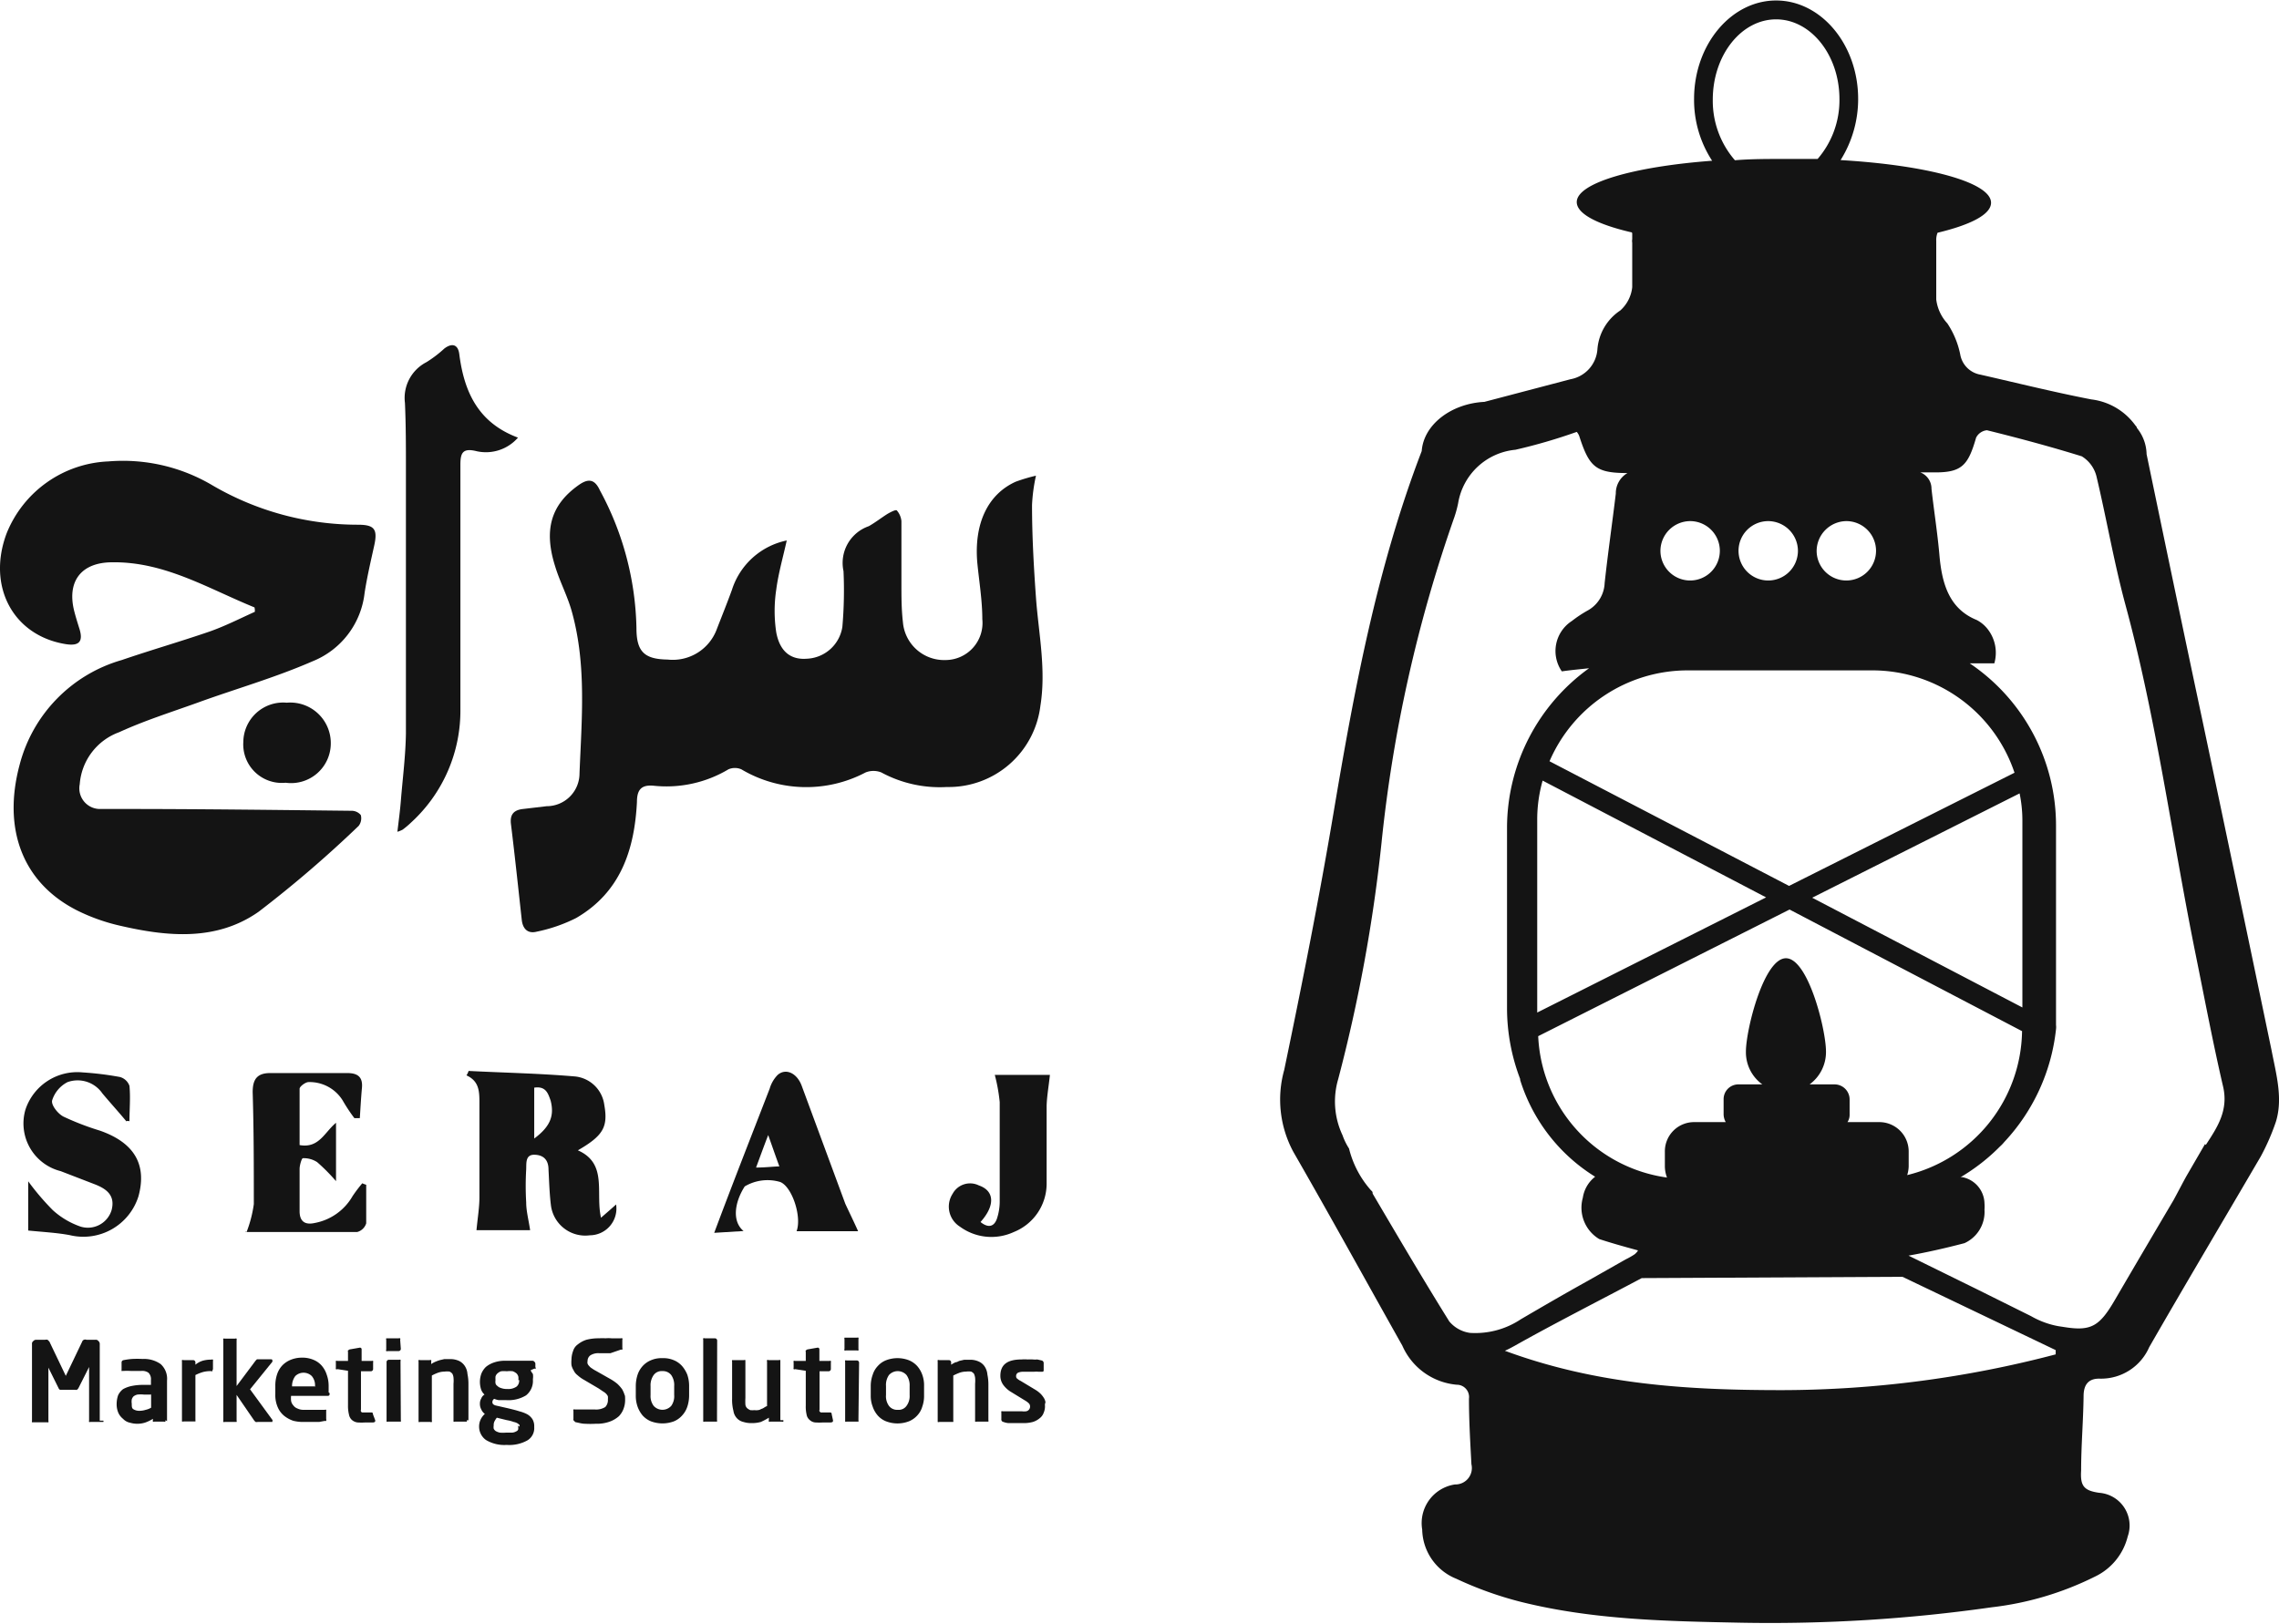 <svg xmlns="http://www.w3.org/2000/svg" id="Layer_1" data-name="Layer 1" viewBox="0 0 138.9 99"><defs><style>.cls-1{fill:#141414;}</style></defs><path class="cls-1" d="M7.35,87.11a.1.1,0,0,1,0,.08H6.55a.09.09,0,0,1-.07,0,.15.15,0,0,1,0-.09V83.92s0-.08,0-.08l0,0-.65,1.29a.41.41,0,0,1-.09.1.42.42,0,0,1-.13,0H4.84l-.13,0a.18.18,0,0,1-.09-.1L4,83.88l0,0s0,0,0,.08v3.16a.15.15,0,0,1,0,.09.13.13,0,0,1-.07,0H3a.1.1,0,0,1,0-.08V82.44a.19.19,0,0,1,.08-.18.22.22,0,0,1,.18-.08H3.8a.33.33,0,0,1,.15,0l.11.11,1,2.09s0,0,0,.07,0,0,0,0,0,0,0,0,0,0,0-.07l1-2.09a.17.17,0,0,1,.11-.11.19.19,0,0,1,.15,0h.55a.19.19,0,0,1,.18.08.22.22,0,0,1,.08.18v4.67Z" transform="translate(-1.05 -0.5)"></path><path class="cls-1" d="M11.13,87.08a.24.24,0,0,1,0,.09.15.15,0,0,1-.1,0h-.57a.12.12,0,0,1-.09,0,.15.15,0,0,1,0-.09V87a2.35,2.35,0,0,1-.48.23,1.55,1.55,0,0,1-.48.07,1.47,1.47,0,0,1-.42-.06A.8.8,0,0,1,8.55,87a1,1,0,0,1-.28-.35,1.31,1.31,0,0,1-.11-.57v0a1.61,1.61,0,0,1,.09-.52,1,1,0,0,1,.3-.37A1.86,1.86,0,0,1,9.06,85a3.39,3.39,0,0,1,.76-.07h.43v-.3a.55.55,0,0,0-.15-.44.66.66,0,0,0-.44-.11c-.23,0-.43,0-.63,0a4.64,4.64,0,0,0-.48,0h0s-.07,0-.09,0,0,0,0-.09v-.42a.14.14,0,0,1,.13-.15,4.29,4.29,0,0,1,.5-.07,6,6,0,0,1,.65,0,1.76,1.76,0,0,1,1.1.31,1.2,1.2,0,0,1,.39,1v2.48Zm-.88-1.56H9.82a2.13,2.13,0,0,0-.39,0,.59.59,0,0,0-.24.11.45.45,0,0,0-.11.19.88.88,0,0,0,0,.26h0c0,.17,0,.28.11.34a.66.66,0,0,0,.37.09,1.19,1.19,0,0,0,.37-.06,1.08,1.08,0,0,0,.33-.13v-.85Z" transform="translate(-1.05 -0.5)"></path><path class="cls-1" d="M14,84a.24.24,0,0,1,0,.09.15.15,0,0,1-.1,0,1.83,1.83,0,0,0-.49.06,2.82,2.82,0,0,0-.45.18v2.74a.24.24,0,0,1,0,.09s-.06,0-.1,0h-.62a.15.15,0,0,1-.1,0s0-.06,0-.09V83.51a.24.24,0,0,1,0-.09.15.15,0,0,1,.1,0h.59a.14.14,0,0,1,.13.13v.15a1.24,1.24,0,0,1,.51-.26,2,2,0,0,1,.46-.05.15.15,0,0,1,.1,0,.24.24,0,0,1,0,.1V84Z" transform="translate(-1.05 -0.5)"></path><path class="cls-1" d="M17.65,87.13a.07.07,0,0,1,0,.06h-.9a.27.27,0,0,1-.12,0s-.07-.06-.09-.09l-1.07-1.56v1.56a.15.15,0,0,1,0,.09s-.05,0-.09,0h-.63a.14.14,0,0,1-.09,0,.19.19,0,0,1,0-.09v-4.9a.14.14,0,0,1,0-.09.15.15,0,0,1,.09,0h.63a.11.11,0,0,1,.09,0,.15.15,0,0,1,0,.09V85l1.16-1.55s.06-.06.08-.08l.07,0h.76c.07,0,.11,0,.11.08a.11.11,0,0,1,0,.07l-1.36,1.68,1.38,1.89S17.65,87.11,17.65,87.13Z" transform="translate(-1.05 -0.5)"></path><path class="cls-1" d="M21.14,85.43c0,.11,0,.17-.13.17H18.79v0a1.45,1.45,0,0,0,0,.29.52.52,0,0,0,.13.28.54.54,0,0,0,.26.2.82.82,0,0,0,.4.08c.24,0,.48,0,.71,0s.4,0,.55,0h0a.13.13,0,0,1,.09,0,.1.1,0,0,1,0,.07V87a.27.27,0,0,1,0,.13l-.11,0-.32.06-.29,0-.32,0h-.4a2.38,2.38,0,0,1-.56-.07,1.81,1.81,0,0,1-.53-.28,1.36,1.36,0,0,1-.41-.52,1.83,1.83,0,0,1-.16-.83V85a2.17,2.17,0,0,1,.11-.72,1.46,1.46,0,0,1,.31-.53,1.49,1.49,0,0,1,.52-.35,1.79,1.79,0,0,1,.68-.13,1.71,1.71,0,0,1,.7.13,1.32,1.32,0,0,1,.5.35,1.55,1.55,0,0,1,.31.55,2,2,0,0,1,.12.7v.39ZM20.25,85a.86.86,0,0,0-.2-.61.72.72,0,0,0-1,0,1,1,0,0,0-.2.63v0h1.44v0Z" transform="translate(-1.05 -0.5)"></path><path class="cls-1" d="M23.92,87.09c0,.08,0,.11-.12.13l-.24,0-.23,0a3.47,3.47,0,0,1-.49,0,.63.63,0,0,1-.34-.15.58.58,0,0,1-.18-.33,2.15,2.15,0,0,1-.06-.55V84.07l-.64-.1a.1.1,0,0,1-.1,0,.24.24,0,0,1,0-.09v-.32a.24.24,0,0,1,0-.09.15.15,0,0,1,.1,0h.64v-.55a.13.13,0,0,1,0-.09l.09-.06.63-.11h0a.1.1,0,0,1,.11.11v.7h.61a.13.13,0,0,1,.09,0,.15.15,0,0,1,0,.09v.41a.14.14,0,0,1-.13.13h-.61v2.34a.14.14,0,0,0,0,.11.14.14,0,0,0,.07.06l.15,0h.37c.09,0,.14,0,.14.11Z" transform="translate(-1.05 -0.5)"></path><path class="cls-1" d="M25.48,82.74a.14.14,0,0,1-.13.13h-.67a.13.13,0,0,1-.09,0,.09.09,0,0,1,0-.09v-.59a.15.15,0,0,1,0-.1s.05,0,.09,0h.67a.24.24,0,0,1,.09,0,.15.15,0,0,1,0,.1Zm0,4.34a.15.15,0,0,1,0,.09s-.06,0-.09,0H24.7a.12.12,0,0,1-.09,0s0-.06,0-.09V83.53a.14.14,0,0,1,.13-.13h.63a.15.15,0,0,1,.09,0,.13.13,0,0,1,0,.09Z" transform="translate(-1.05 -0.5)"></path><path class="cls-1" d="M29.5,87.08a.15.15,0,0,1,0,.09s-.05,0-.09,0h-.63a.14.14,0,0,1-.09,0s0-.06,0-.09V84.86a2,2,0,0,0,0-.37.61.61,0,0,0-.07-.24.48.48,0,0,0-.17-.13,1.17,1.17,0,0,0-.31,0,1.29,1.29,0,0,0-.37.06,2.76,2.76,0,0,0-.4.18v2.74a.15.15,0,0,1,0,.09.09.09,0,0,1-.09,0h-.63a.13.13,0,0,1-.09,0s0-.06,0-.09V83.51a.15.15,0,0,1,0-.09.13.13,0,0,1,.09,0h.59a.13.13,0,0,1,.09,0,.15.15,0,0,1,0,.09v.15a1.51,1.51,0,0,1,.28-.15,2.5,2.5,0,0,1,.25-.09l.26-.06h.32a1.27,1.27,0,0,1,.59.11.88.88,0,0,1,.35.31,1,1,0,0,1,.16.48,2.93,2.93,0,0,1,.06.61v2.22Z" transform="translate(-1.05 -0.5)"></path><path class="cls-1" d="M33.71,83.84c0,.06,0,.08,0,.1l-.09,0-.22.09c0,.08.09.17.13.24a1,1,0,0,1,0,.3v.06a1.12,1.12,0,0,1-.42.94,2.07,2.07,0,0,1-1.2.29c-.19,0-.33,0-.46,0a1.24,1.24,0,0,1-.28-.08.24.24,0,0,0-.11.19.18.18,0,0,0,.05.14.38.38,0,0,0,.17.08l.79.18c.24.06.45.11.63.17a2.2,2.2,0,0,1,.48.18.92.92,0,0,1,.32.3.82.82,0,0,1,.11.44v.06a.87.87,0,0,1-.41.79,2.27,2.27,0,0,1-1.27.28,2.17,2.17,0,0,1-1.26-.3,1,1,0,0,1-.42-.83v0a1,1,0,0,1,.09-.41,1.06,1.06,0,0,1,.26-.35.67.67,0,0,1-.22-.28.69.69,0,0,1-.08-.35h0a.6.6,0,0,1,.08-.31.47.47,0,0,1,.2-.24.74.74,0,0,1-.22-.35,1.53,1.53,0,0,1-.06-.45v0a1.51,1.51,0,0,1,.09-.48,1.2,1.2,0,0,1,.28-.41,1.58,1.58,0,0,1,.5-.27,2.07,2.07,0,0,1,.74-.1h1.59a.14.14,0,0,1,.12.06.16.16,0,0,1,.06.13l0,.27Zm-1,3.64a.22.22,0,0,0,0-.11s-.05-.05-.11-.09a.71.71,0,0,0-.24-.09,2.27,2.27,0,0,0-.42-.11l-.61-.15a1.32,1.32,0,0,0-.13.2.51.51,0,0,0-.06.28v0a.53.53,0,0,0,0,.19.36.36,0,0,0,.13.15.93.93,0,0,0,.24.09,2.21,2.21,0,0,0,.39,0h.38a.61.61,0,0,0,.24-.08.19.19,0,0,0,.11-.11.44.44,0,0,0,0-.16v-.08Zm-.07-2.84a.67.67,0,0,0,0-.22.45.45,0,0,0-.11-.19.91.91,0,0,0-.22-.13,1.35,1.35,0,0,0-.37,0,1.62,1.62,0,0,0-.35,0,.64.64,0,0,0-.22.13.39.39,0,0,0-.12.19,1.46,1.46,0,0,0,0,.22v0a.62.62,0,0,0,0,.19.25.25,0,0,0,.11.16.48.48,0,0,0,.22.13,1,1,0,0,0,.39.06.87.87,0,0,0,.57-.15.47.47,0,0,0,.15-.4v0Z" transform="translate(-1.05 -0.5)"></path><path class="cls-1" d="M39.15,85.86a1.52,1.52,0,0,1-.09.51,1.31,1.31,0,0,1-.29.47,1.73,1.73,0,0,1-.56.33,2.3,2.3,0,0,1-.85.13,5.83,5.83,0,0,1-.66,0c-.19,0-.37-.06-.54-.09a.11.11,0,0,1-.09-.06A.13.13,0,0,1,36,87v-.48a.13.13,0,0,1,0-.09.15.15,0,0,1,.09,0h0l.28,0,.35,0,.33,0h.26a1.05,1.05,0,0,0,.63-.15.61.61,0,0,0,.16-.46,1.09,1.09,0,0,0,0-.19.49.49,0,0,0-.1-.15.7.7,0,0,0-.18-.14l-.28-.19-.9-.53a2,2,0,0,1-.39-.28.76.76,0,0,1-.24-.3,1,1,0,0,1-.13-.31,1.87,1.87,0,0,1,0-.35,1.55,1.55,0,0,1,.1-.52.76.76,0,0,1,.29-.4,1.6,1.6,0,0,1,.52-.28,3,3,0,0,1,.79-.09,2.42,2.42,0,0,1,.37,0,2.13,2.13,0,0,1,.37,0l.33,0c.09,0,.19,0,.24,0a.16.16,0,0,1,.09,0,.15.15,0,0,1,0,.1v.49a.15.15,0,0,1,0,.1s-.05,0-.09,0h0L38.25,83c-.22,0-.44,0-.67,0a.89.89,0,0,0-.55.13.43.43,0,0,0-.17.35.34.34,0,0,0,0,.15.39.39,0,0,0,.1.15.57.57,0,0,0,.16.14,2.29,2.29,0,0,0,.28.17l.81.46a3.05,3.05,0,0,1,.46.31,2.22,2.22,0,0,1,.3.34,1.76,1.76,0,0,1,.15.35C39.15,85.58,39.15,85.71,39.15,85.86Z" transform="translate(-1.05 -0.5)"></path><path class="cls-1" d="M43.05,85.58a2.2,2.2,0,0,1-.11.68,1.46,1.46,0,0,1-.32.54,1.37,1.37,0,0,1-.49.35,2,2,0,0,1-1.41,0,1.41,1.41,0,0,1-.5-.35,1.78,1.78,0,0,1-.31-.54,2,2,0,0,1-.11-.68V85a2.26,2.26,0,0,1,.11-.69,1.48,1.48,0,0,1,.31-.53,1.41,1.41,0,0,1,.5-.35,1.62,1.62,0,0,1,.7-.13,1.64,1.64,0,0,1,.71.13,1.37,1.37,0,0,1,.49.35,1.87,1.87,0,0,1,.32.53,2.12,2.12,0,0,1,.11.69ZM42.14,85a1.06,1.06,0,0,0-.18-.67.64.64,0,0,0-.54-.24.6.6,0,0,0-.53.24,1.07,1.07,0,0,0-.19.67v.55a1,1,0,0,0,.19.66.72.72,0,0,0,1.07,0,1,1,0,0,0,.18-.66Z" transform="translate(-1.05 -0.5)"></path><path class="cls-1" d="M44.75,87.08a.15.15,0,0,1,0,.09s-.06,0-.09,0H44a.12.12,0,0,1-.09,0s0-.06,0-.09v-4.9a.15.15,0,0,1,0-.09.13.13,0,0,1,.09,0h.63a.14.14,0,0,1,.13.13Z" transform="translate(-1.05 -0.5)"></path><path class="cls-1" d="M48.79,87.08a.15.15,0,0,1,0,.09.12.12,0,0,1-.09,0H48a.14.14,0,0,1-.09,0,.15.15,0,0,1,0-.09v-.15a4,4,0,0,1-.49.26,2,2,0,0,1-.58.07,1.55,1.55,0,0,1-.48-.07A.77.77,0,0,1,46,87a.83.83,0,0,1-.25-.49,2.7,2.7,0,0,1-.08-.74V83.51a.15.15,0,0,1,0-.09s.05,0,.09,0h.63a.13.13,0,0,1,.09,0s0,.06,0,.09v2.22a3.47,3.47,0,0,0,0,.4.35.35,0,0,0,.13.24.75.75,0,0,0,.17.1,1.43,1.43,0,0,0,.26,0,.75.75,0,0,0,.2,0,.4.4,0,0,0,.2-.07.56.56,0,0,0,.19-.09.91.91,0,0,1,.17-.09V83.51a.14.14,0,0,1,0-.09.09.09,0,0,1,.09,0h.63a.11.11,0,0,1,.09,0s0,.06,0,.09l0,3.57Z" transform="translate(-1.05 -0.5)"></path><path class="cls-1" d="M51.82,87.09c0,.08,0,.11-.13.13l-.24,0-.22,0a3.62,3.62,0,0,1-.5,0,.56.56,0,0,1-.33-.15.54.54,0,0,1-.19-.33,2.19,2.19,0,0,1-.05-.55V84.07l-.65-.1a.09.09,0,0,1-.09,0,.15.15,0,0,1,0-.09v-.32a.15.15,0,0,1,0-.09.13.13,0,0,1,.09,0h.65v-.55a.12.12,0,0,1,0-.09l.09-.06.63-.11h0a.1.1,0,0,1,.11.11v.7h.61a.13.13,0,0,1,.09,0,.15.15,0,0,1,0,.09v.41a.14.14,0,0,1-.13.13H51v2.34a.14.14,0,0,0,0,.11l.07.06.15,0h.37c.09,0,.15,0,.15.11Z" transform="translate(-1.05 -0.5)"></path><path class="cls-1" d="M53.37,82.74a.15.15,0,0,1,0,.09.13.13,0,0,1-.09,0h-.67a.15.15,0,0,1-.09,0,.09.09,0,0,1,0-.09v-.59a.15.15,0,0,1,0-.1s.06,0,.09,0h.67a.19.19,0,0,1,.09,0,.15.15,0,0,1,0,.1Zm0,4.34a.15.15,0,0,1,0,.09s-.05,0-.09,0h-.63a.14.14,0,0,1-.09,0s0-.06,0-.09V83.53a.13.13,0,0,1,0-.09.15.15,0,0,1,.09,0h.63a.14.14,0,0,1,.13.13Z" transform="translate(-1.05 -0.5)"></path><path class="cls-1" d="M57.37,85.58a1.94,1.94,0,0,1-.11.68,1.32,1.32,0,0,1-.31.54,1.41,1.41,0,0,1-.5.35,1.95,1.95,0,0,1-1.4,0,1.32,1.32,0,0,1-.5-.35,1.59,1.59,0,0,1-.31-.54,1.79,1.79,0,0,1-.12-.68V85a2,2,0,0,1,.12-.69,1.35,1.35,0,0,1,.31-.53,1.32,1.32,0,0,1,.5-.35,1.95,1.95,0,0,1,1.4,0,1.41,1.41,0,0,1,.5.35,1.65,1.65,0,0,1,.31.53,1.89,1.89,0,0,1,.11.69ZM56.49,85a1.07,1.07,0,0,0-.19-.67.72.72,0,0,0-1.07,0,1.06,1.06,0,0,0-.18.67v.55a1,1,0,0,0,.18.66.62.62,0,0,0,.54.24.58.58,0,0,0,.53-.24,1,1,0,0,0,.19-.66Z" transform="translate(-1.05 -0.5)"></path><path class="cls-1" d="M61.29,87.08a.15.15,0,0,1,0,.09s-.06,0-.09,0h-.63a.12.12,0,0,1-.09,0s0-.06,0-.09V84.86a2,2,0,0,0,0-.37.84.84,0,0,0-.07-.24.48.48,0,0,0-.17-.13,1.17,1.17,0,0,0-.31,0,1.29,1.29,0,0,0-.37.06,3.43,3.43,0,0,0-.41.18v2.74a.24.24,0,0,1,0,.09s-.06,0-.1,0H58.3a.15.15,0,0,1-.1,0s0-.06,0-.09V83.51a.24.24,0,0,1,0-.09.15.15,0,0,1,.1,0h.59a.14.14,0,0,1,.13.13v.15a1.82,1.82,0,0,1,.27-.15c.1,0,.17-.07.26-.09l.26-.06h.31a1.24,1.24,0,0,1,.59.11.84.84,0,0,1,.36.31,1.05,1.05,0,0,1,.16.48,2.93,2.93,0,0,1,.06.61v2.22Z" transform="translate(-1.05 -0.5)"></path><path class="cls-1" d="M64.74,86.21a1,1,0,0,1-.08.42.71.71,0,0,1-.24.33,1.2,1.2,0,0,1-.42.23,2.12,2.12,0,0,1-.59.07h-.24l-.31,0-.34,0a1,1,0,0,1-.31-.07.15.15,0,0,1-.13-.17v-.4a.15.15,0,0,1,0-.08.19.19,0,0,1,.09,0h0l.29,0h.34l.31,0h.22a1,1,0,0,0,.26,0,.29.29,0,0,0,.24-.31.27.27,0,0,0-.07-.17,1.13,1.13,0,0,0-.24-.18l-.93-.57a1.65,1.65,0,0,1-.4-.39.94.94,0,0,1-.17-.54c0-.68.42-1,1.29-1a2.17,2.17,0,0,1,.37,0,3.16,3.16,0,0,1,.32,0,1.26,1.26,0,0,0,.27,0l.26.06a.16.16,0,0,1,.13.16V84c0,.09,0,.13-.11.13h0l-.2,0a1.32,1.32,0,0,0-.28,0l-.31,0-.32,0a.79.79,0,0,0-.35.06.23.23,0,0,0-.11.22.17.17,0,0,0,.08.15.86.86,0,0,0,.2.13l.88.53a1.75,1.75,0,0,1,.34.26,1.51,1.51,0,0,1,.2.26.67.67,0,0,1,.09.26A.38.38,0,0,0,64.74,86.21Z" transform="translate(-1.05 -0.5)"></path><path class="cls-1" d="M139.5,64.55q-2.1-10.09-4.23-20.19C134.13,39,133,33.58,131.88,28.19v0a2.61,2.61,0,0,0-.59-1.6c0-.05-.05-.11-.09-.15s0,0,0,0a3.88,3.88,0,0,0-2.69-1.59c-2.27-.44-4.52-1-6.76-1.51a1.51,1.51,0,0,1-1.23-1.24,5.34,5.34,0,0,0-.78-1.88,2.62,2.62,0,0,1-.68-1.46V16.19c0-.33,0-.68,0-1a1.19,1.19,0,0,1,.08-.5c2-.48,3.26-1.11,3.26-1.83,0-1.24-3.87-2.29-9.17-2.6a7,7,0,0,0,1.07-3.73c0-3.3-2.25-6-5-6s-5,2.7-5,6a6.79,6.79,0,0,0,1.1,3.77c-4.81.36-8.25,1.36-8.25,2.52,0,.71,1.24,1.35,3.27,1.83,0,0,.11,0,.11.08v.35a.68.68,0,0,0,0,.22v2.36c0,.11,0,.24,0,.35a2.21,2.21,0,0,1-.73,1.42,3.13,3.13,0,0,0-1.39,2.35,2,2,0,0,1-1.64,1.84L91.52,25l0,0c-2,.1-3.7,1.37-3.82,3-2.74,7.14-4.12,14.6-5.38,22.09-.88,5.23-1.92,10.45-3,15.64a6.71,6.71,0,0,0,.56,5c2.25,3.91,4.43,7.88,6.64,11.81a4,4,0,0,0,3.31,2.38.75.75,0,0,1,.75.85c0,1.35.08,2.68.15,4a1,1,0,0,1-1,1.23,2.38,2.38,0,0,0-2,2.75,3.3,3.3,0,0,0,2.08,3,22,22,0,0,0,3.94,1.41c4.41,1.1,8.93,1.18,13.45,1.27a95.57,95.57,0,0,0,15.23-.94,18.93,18.93,0,0,0,6.3-1.87,3.69,3.69,0,0,0,2-2.45A2,2,0,0,0,129,91.51c-.93-.13-1.17-.41-1.11-1.35,0-1.52.13-3,.15-4.54,0-.72.31-1.09,1-1.07a3.2,3.2,0,0,0,3-1.92c2.24-3.9,4.54-7.76,6.8-11.63a13.61,13.61,0,0,0,.92-2.11C140.2,67.47,139.78,66,139.5,64.55ZM113.58,32.27a1.81,1.81,0,1,1-1.81,1.81A1.83,1.83,0,0,1,113.58,32.27ZM109.3,1.68c2.12,0,3.86,2.18,3.86,4.86a5.47,5.47,0,0,1-1.33,3.65c-.68,0-1.37,0-2.09,0-1,0-2,0-2.95.08a5.53,5.53,0,0,1-1.35-3.69C105.44,3.86,107.18,1.68,109.3,1.68Zm1.33,32.4a1.81,1.81,0,1,1-1.81-1.81A1.82,1.82,0,0,1,110.63,34.08Zm-6.57-1.81a1.81,1.81,0,1,1-1.81,1.81A1.82,1.82,0,0,1,104.06,32.27Zm-.17,9.1h11.28a9.14,9.14,0,0,1,8.66,6.24l-13.74,6.9-14.6-7.6A9.17,9.17,0,0,1,103.89,41.37Zm20.4,22a9.17,9.17,0,0,1-7,8.77,2,2,0,0,0,.09-.53v-.91a1.79,1.79,0,0,0-1.79-1.79h-1.94a.82.82,0,0,0,.13-.48v-.92a.92.92,0,0,0-.91-.9h-1.53a2.44,2.44,0,0,0,1-2c0-1.35-1.09-5.69-2.44-5.69s-2.44,4.36-2.44,5.69a2.41,2.41,0,0,0,1,2H107a.9.9,0,0,0-.9.9v.92a1,1,0,0,0,.13.48h-1.92a1.78,1.78,0,0,0-1.79,1.79v.91a2,2,0,0,0,.13.68,9.11,9.11,0,0,1-7.85-8.62l15.32-7.72h0l14.18,7.42ZM94.74,62.23V50.51a8.68,8.68,0,0,1,.33-2.42l13.62,7.12Zm16.76-7,12.64-6.36a8.1,8.1,0,0,1,.17,1.65v11.4ZM90.64,81.76a2,2,0,0,1-1.26-.7c-1.6-2.57-3.14-5.19-4.67-7.79,0-.06,0-.13-.09-.19a6,6,0,0,1-1.35-2.56,3.91,3.91,0,0,1-.4-.82,4.82,4.82,0,0,1-.26-3.41,96,96,0,0,0,2.64-14.4A86.43,86.43,0,0,1,89.7,32a7,7,0,0,0,.22-.82,3.91,3.91,0,0,1,3.49-3.26,33.3,33.3,0,0,0,3.74-1.09.9.9,0,0,1,.15.25c.61,1.89,1,2.26,2.94,2.26a1.42,1.42,0,0,0-.71,1.25c-.22,1.83-.48,3.62-.68,5.45a2,2,0,0,1-1,1.66,7.56,7.56,0,0,0-1,.66,2.18,2.18,0,0,0-.61,3.07c.55-.08,1.11-.13,1.66-.19a12,12,0,0,0-5,9.68V62a12.14,12.14,0,0,0,.8,4.28s0,0,0,.06a10.67,10.67,0,0,0,4.57,5.9,2,2,0,0,0-.75,1.28,2.23,2.23,0,0,0,1,2.52c.79.26,1.59.48,2.36.69a.38.38,0,0,1-.09.13v0a.71.71,0,0,1-.13.12,4.74,4.74,0,0,1-.53.3l-2.31,1.31c-1.37.76-2.73,1.55-4.08,2.34A5,5,0,0,1,90.64,81.76Zm19,3.49c-5.65,0-11.24-.32-16.87-2.4.29-.13.44-.22.59-.3,2.32-1.31,5.4-2.88,7.75-4.13L117,78.34l9.34,4.47,0,.26A65.91,65.91,0,0,1,109.69,85.25Zm25.8-15-1.16,2c-.31.57-.53,1-.76,1.42-1.18,2-2.36,4-3.56,6.06-.92,1.58-1.42,1.93-3,1.69l-.46-.07a5.19,5.19,0,0,1-1.66-.61l-3.3-1.64-4.17-2.05c1.12-.2,2.27-.46,3.41-.76A2.09,2.09,0,0,0,122,74.25a2.55,2.55,0,0,0,0-.39,1.67,1.67,0,0,0-1.33-1.59h0a.32.32,0,0,0-.13,0,11.82,11.82,0,0,0,2.4-1.87,2.17,2.17,0,0,0,.26-.27,11.93,11.93,0,0,0,3.16-6.89v0a1.06,1.06,0,0,0,0-.25c0-.34,0-.69,0-1V50.84a11.92,11.92,0,0,0-5.26-9.9c.5,0,1,0,1.5,0a2.34,2.34,0,0,0-.45-2.14,2.07,2.07,0,0,0-.62-.5c-1.68-.68-2.13-2.21-2.28-4-.12-1.34-.33-2.67-.48-4a1.06,1.06,0,0,0-.68-1h.92c1.63,0,2-.46,2.48-2.12a.83.83,0,0,1,.66-.45c1.94.48,3.88,1,5.78,1.59a2,2,0,0,1,.89,1.2c.62,2.6,1.07,5.26,1.77,7.85,1.9,7,2.84,14.21,4.28,21.32.54,2.67,1.05,5.37,1.66,8C136.9,68.19,136.18,69.24,135.49,70.3Z" transform="translate(-1.05 -0.5)"></path><path class="cls-1" d="M49,33.45c-.22,1-.51,2-.64,3a8.72,8.72,0,0,0,0,2.6c.22,1.18.89,1.68,1.85,1.61a2.29,2.29,0,0,0,2.18-1.94,25.73,25.73,0,0,0,.07-3.4A2.37,2.37,0,0,1,54,32.58c.39-.22.76-.51,1.14-.75.19-.11.52-.28.57-.21a1.16,1.16,0,0,1,.28.65c0,1.27,0,2.56,0,3.84,0,.77,0,1.53.09,2.31a2.52,2.52,0,0,0,2.59,2.32,2.26,2.26,0,0,0,2.25-2.49c0-1.16-.2-2.33-.31-3.49-.19-2.34.64-4.12,2.34-4.89a10.46,10.46,0,0,1,1.24-.37,10.44,10.44,0,0,0-.24,1.79c0,1.92.11,3.86.25,5.78.17,2.14.61,4.28.26,6.46a5.63,5.63,0,0,1-5.7,4.95,7.49,7.49,0,0,1-4-.89,1.3,1.3,0,0,0-.95,0,7.75,7.75,0,0,1-7.58-.19,1,1,0,0,0-.78,0,7.37,7.37,0,0,1-4.58,1c-.73-.06-1,.24-1,1-.15,2.91-1,5.5-3.71,7.07a9.6,9.6,0,0,1-2.4.83c-.54.14-.85-.17-.91-.72-.22-2-.42-3.9-.66-5.85-.07-.6.2-.85.74-.91l1.44-.17a2,2,0,0,0,2-2c.13-3.27.43-6.55-.44-9.76-.26-1-.76-1.91-1.05-2.88-.7-2.22-.24-3.73,1.4-4.91.59-.43,1-.43,1.33.29a18.32,18.32,0,0,1,2.23,8.4c0,1.44.48,1.9,1.9,1.92a2.86,2.86,0,0,0,3-1.86c.31-.8.63-1.59.92-2.39A4.45,4.45,0,0,1,49,33.45Z" transform="translate(-1.05 -0.5)"></path><path class="cls-1" d="M16.56,37.53c-2.81-1.14-5.46-2.79-8.66-2.75-1.92,0-2.79,1.18-2.32,3,.09.35.2.7.31,1.05.24.77,0,1.07-.83.94C1.83,39.25.24,36.22,1.46,33a7,7,0,0,1,6.2-4.37A10.69,10.69,0,0,1,14,30.09a17.56,17.56,0,0,0,8.86,2.4c1,0,1.22.26,1,1.26s-.44,1.93-.59,2.91a5.1,5.1,0,0,1-3.18,4.16c-2.29,1-4.69,1.68-7,2.52-1.61.58-3.23,1.09-4.78,1.8a3.66,3.66,0,0,0-2.4,3.17A1.26,1.26,0,0,0,7.2,49.82c.48,0,1,0,1.46,0,4.61,0,9.23.06,13.82.11a.73.73,0,0,1,.56.26.76.76,0,0,1-.13.66,71.56,71.56,0,0,1-6.09,5.23c-2.57,1.81-5.56,1.53-8.48.85a11.65,11.65,0,0,1-2.56-.91c-3.32-1.66-4.6-4.94-3.53-8.91a9,9,0,0,1,6.22-6.37c1.78-.61,3.59-1.13,5.36-1.74.94-.33,1.84-.79,2.75-1.2A.81.81,0,0,0,16.56,37.53Z" transform="translate(-1.05 -0.5)"></path><path class="cls-1" d="M25.27,51.21c.08-.68.17-1.33.22-2,.11-1.33.28-2.66.3-4,0-5.39,0-10.78,0-16.15,0-1.33,0-2.67-.06-4a2.45,2.45,0,0,1,1.31-2.48,7.14,7.14,0,0,0,1.09-.83c.46-.35.83-.26.91.32.29,2.3,1.14,4.2,3.58,5.11a2.59,2.59,0,0,1-2.51.83c-.87-.22-1,.11-1,.83,0,5,0,9.91,0,14.88a9.23,9.23,0,0,1-3,6.92,5.27,5.27,0,0,1-.52.44A1.76,1.76,0,0,1,25.27,51.21Z" transform="translate(-1.05 -0.5)"></path><path class="cls-1" d="M29.61,65.79c2.14.11,4.28.15,6.41.33a2,2,0,0,1,1.86,1.74c.24,1.35-.07,1.88-1.61,2.77,1.83.81,1.06,2.58,1.41,4.11.4-.35.66-.57.92-.81A1.63,1.63,0,0,1,37,75.81,2.11,2.11,0,0,1,34.63,74c-.09-.72-.11-1.46-.15-2.2,0-.57-.29-.89-.86-.9s-.48.55-.5.9a17.18,17.18,0,0,0,0,2c0,.54.15,1.07.24,1.7H30.09c.07-.74.18-1.39.18-2,0-1.94,0-3.9,0-5.84,0-.72-.07-1.27-.79-1.6A1,1,0,0,0,29.61,65.79Zm4,4.12c1-.74,1.23-1.41,1-2.31-.15-.42-.28-.9-1-.79Z" transform="translate(-1.05 -0.5)"></path><path class="cls-1" d="M22.65,68.67a10.27,10.27,0,0,1-.72-1.09,2.37,2.37,0,0,0-2.08-1.11c-.17,0-.54.26-.54.41,0,1.14,0,2.29,0,3.43,1.18.21,1.51-.77,2.22-1.36v3.56a11.49,11.49,0,0,0-1.15-1.16,1.5,1.5,0,0,0-.87-.24c-.07,0-.2.42-.2.66,0,.85,0,1.72,0,2.57,0,.63.33.85.92.72a3.37,3.37,0,0,0,2.31-1.64,8.87,8.87,0,0,1,.59-.78,1.7,1.7,0,0,0,.24.09c0,.78,0,1.57,0,2.35a.79.79,0,0,1-.55.53c-2.25,0-4.49,0-6.74,0-.07,0-.15-.09,0,0a7.63,7.63,0,0,0,.44-1.7c0-2.27,0-4.54-.07-6.83,0-.78.27-1.16,1.07-1.16h4.7c.63,0,.95.24.89.9s-.09,1.24-.13,1.85Z" transform="translate(-1.05 -0.5)"></path><path class="cls-1" d="M8.75,68.86c-.48-.58-1-1.15-1.46-1.7a1.83,1.83,0,0,0-2.12-.69,1.88,1.88,0,0,0-.94,1.11c-.08.28.35.83.7,1a16.5,16.5,0,0,0,2.21.85q3.14,1.1,2.35,4A3.52,3.52,0,0,1,5.3,75.8c-.81-.15-1.63-.19-2.53-.28v-3a15.4,15.4,0,0,0,1.5,1.76,4.89,4.89,0,0,0,1.69,1,1.51,1.51,0,0,0,1.89-1c.24-.91-.32-1.3-1-1.57L4.75,71.9A3,3,0,0,1,2.6,68.15a3.33,3.33,0,0,1,3.49-2.27,19,19,0,0,1,2.27.28.85.85,0,0,1,.58.54c.07.72,0,1.44,0,2.16A.23.23,0,0,0,8.75,68.86Z" transform="translate(-1.05 -0.5)"></path><path class="cls-1" d="M53.35,75.56H49.6c.33-.89-.28-2.72-1-3a2.72,2.72,0,0,0-2.16.27c-.64,1-.77,2.15-.07,2.72l-1.79.11c1.12-3,2.25-5.87,3.38-8.79a2,2,0,0,1,.48-.83c.49-.44,1.18-.13,1.47.65l2.66,7.2C52.81,74.41,53.05,74.89,53.35,75.56Zm-6.22-3.88c.57,0,1-.06,1.42-.07-.26-.71-.44-1.24-.68-1.91C47.61,70.37,47.42,70.9,47.13,71.68Z" transform="translate(-1.05 -0.5)"></path><path class="cls-1" d="M60.81,75c.48.39.83.28,1-.2a3.38,3.38,0,0,0,.17-1c0-2,0-4.08,0-6.11a10.47,10.47,0,0,0-.3-1.66h3.36c-.07.68-.18,1.27-.2,1.87,0,1.58,0,3.19,0,4.78a3.18,3.18,0,0,1-2,2.93,3.25,3.25,0,0,1-3.29-.33,1.44,1.44,0,0,1-.44-2,1.21,1.21,0,0,1,1.6-.51C61.67,73.1,61.71,74,60.81,75Z" transform="translate(-1.05 -0.5)"></path><path class="cls-1" d="M21.21,45.87a2.42,2.42,0,0,1-2.75,2.35,2.35,2.35,0,0,1-2.58-2.49,2.43,2.43,0,0,1,2.65-2.39A2.47,2.47,0,0,1,21.21,45.87Z" transform="translate(-1.05 -0.5)"></path></svg>